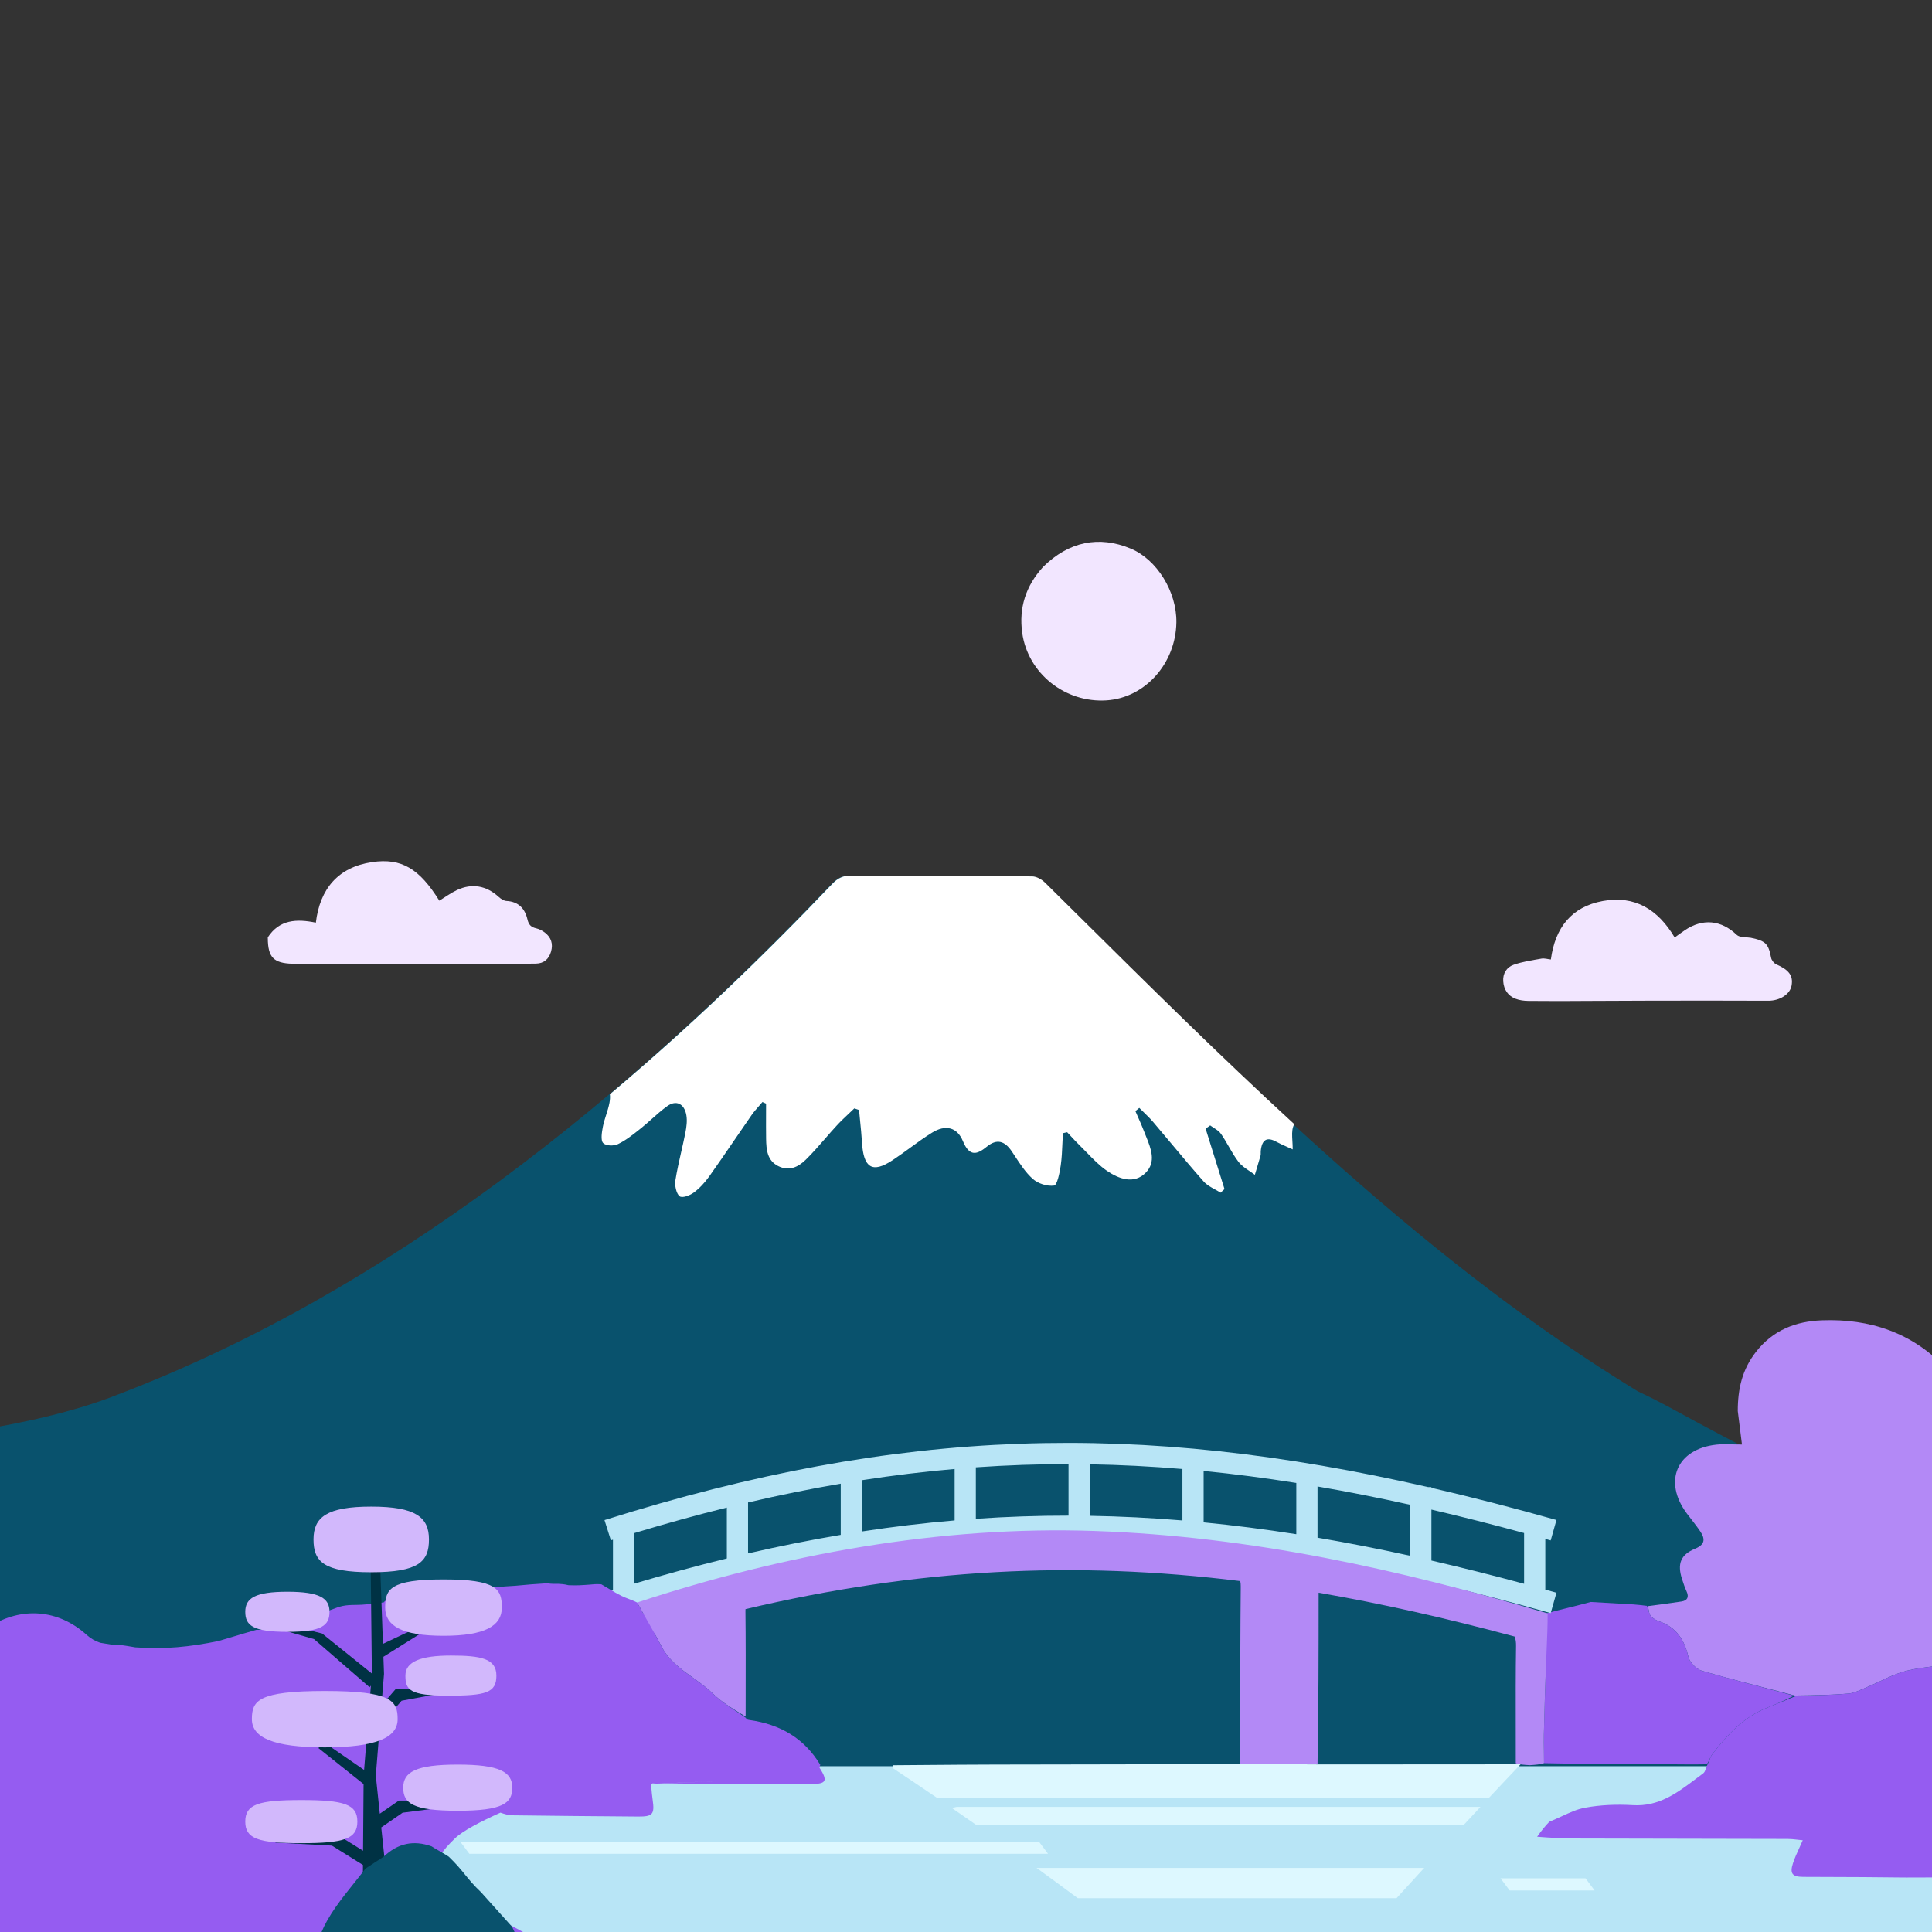 <svg width="600" height="600" viewBox="0 0 600 600" fill="none" xmlns="http://www.w3.org/2000/svg">
<rect x="0" y="0" width="600" height="600" fill="#333333" stroke="none"/>
<g clip-path="url(#clip0_7069_26581)">
<g clip-path="url(#clip1_7069_26581)">
<rect x="-62.445" y="523.944" width="673.965" height="157.961" fill="#B8E5F6"/>
<path d="M493.928 310.842C487.317 310.888 480.979 310.917 474.643 310.842C473.306 310.827 471.889 310.651 470.658 310.168C468.276 309.236 467.018 307.296 466.839 304.747C466.667 302.306 467.924 300.383 470.022 299.636C472.802 298.647 475.796 298.224 478.725 297.703C479.62 297.544 480.601 297.866 481.633 297.977C482.959 288.073 488.058 281.597 497.782 279.817C507.706 278 514.919 282.456 520.084 291.143C521.18 290.36 522.167 289.624 523.184 288.933C528.808 285.112 534.537 285.734 539.361 290.329C540.241 291.167 542.09 290.986 543.734 291.241C548.391 292.203 549.2 293.121 550.033 297.443C550.181 298.216 550.932 299.173 551.65 299.487C555.585 301.213 556.947 302.993 556.388 306.096C555.904 308.778 552.763 310.804 549.146 310.791C542.911 310.769 536.676 310.748 530.442 310.75C518.362 310.753 506.282 310.773 493.928 310.842Z" fill="#F2E6FF"/>
<path d="M83.168 291.102C86.785 285.558 92.115 285.311 98.09 286.541C99.347 275.996 105.043 269.315 115.491 267.746C124.772 266.353 130.254 269.839 136.44 279.718C138.248 278.612 139.975 277.335 141.881 276.434C146.572 274.216 151.047 275.048 154.843 278.516C155.509 279.125 156.443 279.762 157.282 279.804C161.024 279.989 163.033 282.209 163.792 285.494C164.197 287.246 164.952 287.946 166.554 288.311C167.475 288.521 168.395 289.01 169.159 289.583C171.161 291.086 171.831 293.123 171.123 295.546C170.444 297.869 168.889 299.22 166.446 299.256C160.491 299.344 154.534 299.38 148.578 299.381C130.806 299.385 113.033 299.362 95.26 299.347C93.795 299.345 92.329 299.346 90.866 299.303C84.989 299.131 83.21 297.35 83.169 291.354C83.191 291.099 83.165 291.088 83.168 291.102Z" fill="#F2E6FF"/>
<path d="M323.922 176.082C331.887 168.177 341.294 166.25 351.176 170.379C359.286 173.768 365.461 183.747 365.333 193.258C365.16 206.049 355.617 216.722 343.653 217.503C330.801 218.343 319.205 209.155 317.452 196.501C316.39 188.834 318.525 182.007 323.922 176.082Z" fill="#F2E6FF"/>
<path d="M264.075 271.916C261.684 271.899 259.993 272.656 258.225 274.513C194.436 341.511 120.627 400.983 36.757 433.028C12.58 442.735 -27.205 448.451 -57.642 448.451V548.515H738.999L731.716 532.433C695.303 519.627 601.924 482.759 519.712 437.73C516.07 435.735 512.337 433.836 508.523 432.028C443.448 392.295 388.8 338.111 333.794 283.571C330.624 280.428 327.452 277.283 324.278 274.14C323.228 273.101 321.62 272.185 320.264 272.173C309.884 272.08 299.503 272.05 289.121 272.02L289.1 272.02C280.758 271.996 272.417 271.973 264.075 271.916Z" fill="#09526D"/>
<path d="M649.979 457.116C647.036 459.651 643.848 461.866 640.829 464.291C639.999 464.958 639.049 466.451 639.287 467.209C639.547 468.037 641.111 468.947 642.124 468.968C648.839 469.108 655.56 469.016 662.279 469.004C665.613 468.998 668.947 469.003 672.282 469.003C672.319 469.367 672.357 469.732 672.394 470.096C667.228 471.872 661.983 473.451 656.918 475.478C651.365 477.701 645.861 480.115 640.577 482.903C638.396 484.053 636.843 486.392 635.005 488.191C637.46 488.812 639.922 489.98 642.37 489.951C649.214 489.87 656.051 489.282 662.892 488.925C664.302 488.851 665.718 488.914 667.131 488.914C667.193 489.225 667.254 489.537 667.316 489.848C666.047 490.219 664.791 490.65 663.505 490.952C653.489 493.306 644.234 497.386 636.051 503.618C633.81 505.324 632.232 507.899 630.287 510.316C623.554 512.432 616.951 514.616 610.192 516.088C604.282 517.376 598.092 517.426 592.226 518.848C587.843 519.91 583.793 522.32 579.566 524.061C577.745 524.811 575.888 525.804 573.986 525.964C568.659 526.413 563.3 526.486 557.427 526.567C547.404 523.946 537.864 521.618 528.455 518.847C526.755 518.347 524.739 516.231 524.337 514.517C523.094 509.224 520.609 505.369 515.319 503.543C514.312 503.195 513.217 502.59 512.601 501.772C512.024 501.007 512.029 499.803 511.777 498.793C515.246 498.323 518.722 497.902 522.18 497.363C524.052 497.071 524.596 495.99 523.771 494.195C523.212 492.978 522.792 491.69 522.378 490.412C520.844 485.673 521.899 482.838 526.462 480.95C529.596 479.653 529.569 477.88 528.021 475.568C526.733 473.643 525.23 471.863 523.845 470.001C516.444 460.047 520.739 449.991 533.032 448.647C535.438 448.383 537.898 448.609 540.983 448.609C540.558 445.147 540.15 441.827 539.682 438.209C539.684 431.309 541.053 425.324 545.334 419.842C550.665 413.017 557.756 410.349 565.758 410.043C580.714 409.471 593.962 413.88 604.47 425.089C609.406 430.354 614.61 435.378 619.368 440.796C626.439 448.847 635.067 453.848 645.654 455.535C647.07 455.76 648.418 456.418 649.979 457.116Z" fill="#B389F6"/>
<path d="M511.476 498.72C512.029 499.804 512.024 501.007 512.601 501.772C513.217 502.59 514.313 503.195 515.32 503.543C520.609 505.369 523.095 509.224 524.337 514.517C524.739 516.232 526.755 518.347 528.455 518.847C537.865 521.618 547.404 523.947 557.123 526.614C554.429 528.014 551.523 529.257 548.59 530.434C541.37 533.332 536.378 538.846 531.766 544.782C531.125 545.608 530.905 546.762 530.05 547.915C525.346 548.008 521.081 547.911 516.817 547.898C504.362 547.86 491.908 547.856 479.506 547.57C479.519 544.41 479.388 541.518 479.457 538.631C479.632 531.302 479.86 523.974 480.138 516.648C480.334 511.457 479.703 506.271 480.238 501.039C484.699 499.833 489.826 498.669 494.012 497.506C498.419 497.757 502.828 497.995 507.234 498.265C508.55 498.346 509.861 498.518 511.476 498.72Z" fill="#955CF1"/>
<path d="M401.941 349.102C401.805 349.364 401.689 349.633 401.597 349.911C401.176 351.183 401.262 352.659 401.362 354.362C401.41 355.175 401.46 356.04 401.46 356.959C400.83 356.667 400.232 356.402 399.66 356.147C398.47 355.618 397.389 355.138 396.35 354.567C393.382 352.938 391.86 353.993 391.535 357.513C391.518 357.692 391.523 357.877 391.528 358.061C391.535 358.346 391.542 358.63 391.47 358.889C391.058 360.359 390.616 361.819 390.175 363.28C390.017 363.803 389.859 364.326 389.702 364.849C389.171 364.441 388.608 364.062 388.045 363.683C386.789 362.838 385.534 361.993 384.629 360.819C383.49 359.339 382.538 357.686 381.585 356.03C380.819 354.699 380.052 353.366 379.185 352.121C378.638 351.335 377.795 350.8 376.952 350.265C376.569 350.021 376.185 349.777 375.83 349.51L374.417 350.516L380.281 369.277L379.065 370.395C378.506 370.035 377.914 369.711 377.322 369.387C376.034 368.681 374.745 367.976 373.795 366.905C370.403 363.082 367.114 359.149 363.824 355.217C361.921 352.942 360.018 350.667 358.095 348.414C357.186 347.349 356.186 346.379 355.185 345.41C354.725 344.965 354.265 344.519 353.814 344.064L352.606 345.062C352.888 345.719 353.178 346.373 353.467 347.027C354.107 348.474 354.747 349.921 355.314 351.401C355.502 351.893 355.704 352.392 355.908 352.896C357.452 356.711 359.116 360.821 355.827 364.175C352.216 367.858 347.497 366.165 343.753 363.592C341.492 362.038 339.506 359.991 337.522 357.947C336.753 357.155 335.985 356.364 335.201 355.601C334.303 354.727 333.446 353.803 332.588 352.878C332.199 352.459 331.81 352.04 331.418 351.626L330.092 351.917C330.032 352.92 329.99 353.926 329.948 354.932C329.849 357.293 329.75 359.655 329.417 361.976C329.094 364.22 328.295 368.056 327.37 368.184C325.206 368.482 322.375 367.599 320.661 366.052C318.538 364.135 316.86 361.58 315.205 359.06C314.886 358.574 314.568 358.09 314.248 357.612C312.006 354.262 309.554 353.578 306.438 356.126C303.432 358.583 301.069 359.302 299.045 354.387C297.243 350.009 293.596 349.192 289.458 351.756C287.105 353.213 284.848 354.857 282.591 356.502C280.783 357.82 278.975 359.137 277.117 360.359C270.935 364.424 268.181 362.725 267.702 354.86C267.56 352.529 267.327 350.205 267.094 347.881C266.988 346.825 266.882 345.769 266.784 344.712L265.316 344.214C264.753 344.76 264.183 345.297 263.612 345.835C262.349 347.024 261.085 348.214 259.901 349.494C258.657 350.838 257.45 352.226 256.242 353.614C254.27 355.881 252.298 358.147 250.171 360.221C247.84 362.493 244.976 363.794 241.685 362.134C238.266 360.41 237.97 357.079 237.92 353.618C237.884 351.095 237.893 348.572 237.901 346.049C237.905 344.947 237.909 343.844 237.909 342.741L236.787 342.242C236.43 342.668 236.062 343.086 235.694 343.503C234.894 344.41 234.094 345.317 233.4 346.313C231.611 348.882 229.843 351.469 228.075 354.056C225.485 357.846 222.895 361.635 220.239 365.367C218.881 367.275 217.233 369.059 215.411 370.392C214.183 371.292 211.843 372.154 211.04 371.494C210.023 370.659 209.496 368.15 209.751 366.557C210.227 363.576 210.896 360.634 211.565 357.691C212.013 355.72 212.462 353.749 212.852 351.765C213.199 350.003 213.457 348.066 213.157 346.335C212.54 342.772 210.019 341.521 207.237 343.505C205.552 344.707 203.984 346.105 202.414 347.503C201.273 348.519 200.132 349.536 198.945 350.478C198.832 350.569 198.718 350.659 198.604 350.749C196.47 352.447 194.295 354.176 191.913 355.313C190.587 355.946 188.166 355.89 187.292 354.952C186.505 354.108 186.904 351.575 187.232 349.894C187.472 348.665 187.855 347.469 188.237 346.274C188.643 345.006 189.048 343.739 189.283 342.434C189.455 341.474 189.501 340.6 189.4 339.837C213.594 319.474 236.611 297.434 258.456 274.513C260.225 272.656 261.918 271.899 264.311 271.916C272.66 271.973 281.009 271.996 289.359 272.02L289.381 272.02C299.771 272.05 310.162 272.08 320.553 272.173C321.909 272.185 323.519 273.101 324.57 274.14C327.747 277.283 330.922 280.428 334.095 283.571C356.526 305.791 378.898 327.953 401.941 349.102Z" fill="white"/>
<path fill-rule="evenodd" clip-rule="evenodd" d="M190.358 478.158C190.143 478.226 189.928 478.293 189.713 478.361L187.732 472.079C279.738 443.067 353.751 441.312 443.546 461.83H444.537V462.057C457.138 464.956 470.051 468.291 483.37 472.05L481.581 478.39C481.022 478.232 480.464 478.075 479.907 477.919V493.664C481.058 493.985 482.213 494.308 483.37 494.635L481.581 500.974C373.918 470.588 293.545 468.205 189.713 500.946L187.732 494.663C188.609 494.387 189.484 494.113 190.358 493.841V478.158ZM409.167 461.635C418.603 463.255 428.182 465.152 437.95 467.321V483.16C428.189 481.016 418.61 479.14 409.167 477.538V461.635ZM402.579 460.546C392.86 459 383.283 457.755 373.796 456.817V472.784C383.288 473.709 392.866 474.938 402.579 476.463V460.546ZM338.426 454.752C347.974 454.911 357.55 455.401 367.209 456.214V472.189C357.555 471.388 347.978 470.905 338.426 470.748V454.752ZM331.839 454.694C322.247 454.687 312.672 455.017 303.056 455.69V471.672C312.672 471.009 322.249 470.685 331.839 470.692V454.694ZM473.32 491.859C463.526 489.213 453.944 486.806 444.537 484.642V468.817C453.937 471.001 463.518 473.43 473.32 476.099V491.859ZM267.686 459.688C277.367 458.184 286.944 457.026 296.469 456.205V472.178C286.942 472.986 277.365 474.127 267.686 475.609V459.688ZM261.098 476.667V460.762C251.631 462.378 242.054 464.322 232.315 466.601V482.424C242.049 480.176 251.628 478.259 261.098 476.667ZM196.945 476.126C206.727 473.165 216.306 470.521 225.728 468.188V483.989C216.301 486.294 206.721 488.906 196.945 491.832V476.126Z" fill="#B8E5F6"/>
<path d="M385.147 533.984C385.14 538.592 385.132 543.201 385.121 547.81C393.024 547.851 400.928 547.892 409.17 547.902C409.498 530.266 409.509 512.66 409.509 494.629C429.051 497.997 449.207 502.553 470.386 508.241C470.715 509.044 470.839 510.029 470.82 511.235C470.695 519.229 470.711 528.155 470.728 536.819C470.735 540.484 470.742 544.103 470.737 547.585C471.981 548.004 473.238 548.094 475.11 548.193C476.969 548.082 478.211 547.96 479.507 547.57C479.512 546.225 479.491 544.929 479.471 543.661C479.444 541.95 479.418 540.289 479.457 538.631C479.632 531.302 479.861 523.974 480.138 516.648C480.189 515.293 480.248 513.938 480.307 512.583C480.475 508.746 480.642 504.905 480.634 501.04C434.373 487.334 388.485 477.13 339.91 475.456C291.892 473.802 243.319 482.728 197.872 497.669C198.542 498.901 199.22 500.111 199.897 501.307C195.876 502.489 191.822 503.725 187.732 505.014L189.713 511.297C194.263 509.862 198.767 508.495 203.23 507.195C203.975 508.537 204.702 509.881 205.398 511.24C207.658 515.655 211.455 518.366 215.251 521.078C217.385 522.602 219.519 524.125 221.38 525.952C223.921 528.445 227.042 530.347 230.041 532.176C230.552 532.487 231.06 532.797 231.561 533.106C231.563 531.411 231.566 529.675 231.569 527.914C231.586 518.767 231.605 508.927 231.504 500.412C231.501 500.17 231.505 499.941 231.517 499.724C284.876 487.146 333.39 484.623 385.17 491.018C385.283 491.5 385.333 492.071 385.326 492.748C385.19 506.493 385.168 520.238 385.147 533.984Z" fill="#B389F6"/>
<path d="M173.454 491.875H173.452C172.42 491.897 171.388 491.92 169.85 491.702C166.464 491.89 163.253 492.162 160.114 492.468C151.716 492.878 140.35 494.563 130.418 496.034C128.437 496.328 126.512 496.613 124.68 496.878C124.723 496.704 124.769 496.53 124.82 496.354C122.949 496.59 121.351 496.839 119.535 497.223C119.402 497.367 119.275 497.508 119.153 497.645C115.561 498.113 112.625 498.415 110.745 498.415C106.791 498.415 105.79 498.796 102.777 499.944C99.836 501.065 94.977 502.916 83.581 505.856C83.178 505.96 82.779 506.063 82.382 506.165C81.481 506.159 80.565 506.156 79.629 506.157C77.138 506.855 74.714 507.583 72.33 508.3C70.841 508.747 69.368 509.19 67.904 509.618C59.017 511.45 51.169 512.28 41.982 511.59C41.642 511.533 41.302 511.474 40.962 511.416C39.128 511.099 37.297 510.783 35.459 510.768C35.157 510.766 34.859 510.758 34.568 510.743C33.456 510.576 32.319 510.388 31.156 510.18C29.643 509.71 28.242 508.92 26.852 507.67C18.059 499.761 6.724 498.949 -3.15 505.094C-3.378 505.236 -3.651 505.305 -3.94 505.378L-3.942 505.378L-3.943 505.378L-3.944 505.379L-3.945 505.379L-3.946 505.38C-4.313 505.472 -4.706 505.571 -5.064 505.831C-5.064 549.321 -5.064 592.467 -4.724 635.674C30.029 635.782 64.442 635.855 98.856 635.869C137.937 635.886 177.018 635.869 216.099 635.852L231.858 635.845C236.363 635.843 236.767 635.327 235.98 630.958C235.907 630.548 235.814 630.141 235.721 629.734L235.72 629.732C235.699 629.641 235.678 629.549 235.657 629.457C235.636 629.36 235.614 629.263 235.593 629.166C234.736 627.895 233.879 626.624 232.993 625.116C232.97 624.921 232.984 624.869 232.99 624.847C232.991 624.842 232.992 624.839 232.992 624.836L232.976 624.829L232.942 624.817C232.838 624.779 232.722 624.736 232.529 624.582C217.808 613.008 200.546 609.591 182.688 607.685C178.999 607.291 175.372 606.105 171.783 604.932C171.258 604.76 170.733 604.588 170.209 604.419C167.115 602.466 162.657 600.092 158.093 597.661C151.37 594.081 144.417 590.379 141.256 587.717C134.187 581.764 133.442 578.415 141.256 570.973C143.542 568.688 149.175 565.739 155.417 562.935C156.64 563.37 157.905 563.745 159.175 563.763C171.905 563.941 184.636 564.04 197.367 564.139L198.26 564.146C202.704 564.18 203.334 563.399 202.688 558.976C202.507 557.732 202.392 556.479 202.245 554.866L202.181 554.163L202.695 553.836C203.622 553.965 204.552 553.94 205.703 553.867C207.555 553.788 209.398 553.708 211.231 553.627L211.237 553.627L211.341 553.623L211.351 553.622H211.356C217.35 553.36 223.254 553.102 229.136 552.92C222.167 553.136 215.235 553.462 208.456 553.781L208.433 553.782L206.34 553.881C221.734 553.994 236.797 554.049 251.861 554.047C256.689 554.047 257.137 553.067 254.498 548.964C254.597 548.508 254.649 548.349 254.742 548.08C249.751 539.801 242.267 535.461 232.573 534.137C232.119 534.062 231.982 533.969 231.766 533.773C231.722 533.732 231.705 533.669 231.69 533.612C231.673 533.551 231.659 533.497 231.616 533.482C230.564 532.729 229.488 532.012 228.417 531.297L228.415 531.296C225.925 529.636 223.458 527.992 221.379 525.952C219.518 524.126 217.385 522.603 215.252 521.08L215.25 521.078C211.454 518.367 207.657 515.656 205.397 511.241C204.017 508.547 202.518 505.914 200.993 503.237C199.954 501.413 198.904 499.568 197.871 497.669C197.002 497.228 196.125 496.893 195.266 496.564L195.265 496.564L195.264 496.563L195.263 496.563C194.471 496.26 193.694 495.963 192.953 495.594C191.721 494.98 190.538 494.269 189.243 493.491C188.463 493.022 187.642 492.529 186.746 492.018C185.212 491.896 184.157 492.006 183.102 492.117C181.053 492.271 179.004 492.426 176.508 492.293C175.192 491.962 174.323 491.918 173.454 491.875Z" fill="#955CF1"/>
<path d="M745.025 636.078C745.935 636.121 746.846 636.165 747.756 636.004C747.756 594.964 747.756 554.269 747.473 513.682C740.467 511.164 733.464 511.042 726.401 511.469C725.831 511.907 725.28 512.406 724.729 512.905C723.51 514.009 722.292 515.113 720.866 515.565C719.893 515.873 718.903 516.103 717.919 516.333C714.857 517.046 711.85 517.746 709.554 520.742C708.747 521.796 706.644 521.935 704.68 522.065C704.083 522.104 703.5 522.143 702.969 522.206C700.863 522.457 698.752 522.663 696.64 522.856C696.575 522.844 696.51 522.832 696.446 522.821C692.076 522.05 686.479 519.42 680.989 516.84C673.067 513.118 665.369 509.501 661.907 511.726C661.691 511.865 661.407 512.016 661.058 512.178C658.049 512.234 655.04 512.318 652.031 512.402H652.009C646.919 512.545 641.829 512.688 636.739 512.691C635.295 512.692 633.851 512.092 632.329 511.459C631.714 511.203 631.086 510.942 630.44 510.714C627.572 511.43 624.753 512.227 621.95 513.02L621.939 513.023L621.931 513.025L621.922 513.028L621.917 513.029L621.912 513.03L621.91 513.031L621.904 513.032L621.902 513.033C617.994 514.138 614.119 515.233 610.192 516.089C607.39 516.699 604.526 517.032 601.663 517.364C598.487 517.733 595.311 518.101 592.226 518.849C589.303 519.557 586.529 520.864 583.751 522.173L583.748 522.175C582.361 522.828 580.973 523.482 579.566 524.062C579.183 524.22 578.799 524.388 578.413 524.557L578.412 524.557C576.962 525.193 575.488 525.838 573.986 525.965C570.41 526.266 566.819 526.399 563.136 526.534L563.134 526.534L563.127 526.534L563.123 526.534H563.12C561.322 526.601 559.502 526.668 557.65 526.755C555.734 527.505 553.928 528.248 552.163 528.976L552.153 528.979L552.15 528.981C550.953 529.474 549.773 529.96 548.589 530.435C541.37 533.332 536.377 538.847 531.766 544.783C531.383 545.275 531.15 545.885 530.898 546.547C530.727 546.995 530.547 547.466 530.305 547.943C530.091 548.349 529.942 548.779 529.802 549.184C529.575 549.839 529.372 550.425 528.96 550.726C528.167 551.306 527.38 551.899 526.593 552.491L526.587 552.495C520.868 556.8 515.173 561.086 507.141 560.612C502.186 560.319 497.08 560.5 492.216 561.404C489.761 561.86 487.422 562.946 485.015 564.064C483.756 564.649 482.477 565.242 481.154 565.759C479.735 567.233 478.579 568.71 477.371 570.417C481.474 570.758 485.63 570.953 489.786 570.966C501.488 571.001 513.19 571.021 524.892 571.041C534.994 571.059 545.097 571.076 555.2 571.103C556.132 571.106 557.063 571.209 558.126 571.327L558.129 571.328L558.57 571.376L558.684 571.389L558.825 571.404C559.156 571.44 559.501 571.475 559.863 571.507C559.487 572.377 559.116 573.189 558.761 573.965L558.758 573.971C558.01 575.61 557.332 577.091 556.829 578.63C555.777 581.848 556.595 582.871 559.994 582.885C562.34 582.895 564.687 582.903 567.038 582.91H567.044C574.63 582.934 582.259 582.958 590.076 583.067C591.471 583.092 592.774 583.082 594.085 583.071C595.228 583.062 596.376 583.053 597.595 583.067C598.206 583.081 598.74 583.068 599.263 583.055L599.265 583.055H599.301C599.846 583.042 600.381 583.029 600.982 583.046C603.61 583.077 606.173 583.079 608.745 583.08H608.779C611.352 583.081 613.933 583.083 616.596 583.114C617.227 583.136 617.855 583.157 618.48 583.177C618.87 583.19 619.26 583.202 619.648 583.214C620.308 583.234 620.965 583.254 621.62 583.274L622.382 583.296H622.388L622.393 583.297C626.789 583.427 631.101 583.555 635.503 583.808C635.647 583.878 635.703 583.826 635.809 583.728C635.856 583.684 635.913 583.631 635.991 583.576C636.551 583.535 637.093 583.481 637.62 583.429H637.624C638.892 583.302 640.08 583.184 641.251 583.273C641.973 583.328 642.673 583.68 643.373 584.032C643.687 584.19 644.001 584.348 644.317 584.479C644.129 584.772 643.96 585.096 643.792 585.421C643.421 586.137 643.049 586.853 642.461 587.235C640.986 588.193 639.35 588.903 637.594 589.666L637.194 589.84C636.934 589.953 636.672 590.068 636.407 590.185C636.188 590.207 636.111 590.166 636.112 590.138L636.122 590.123C636.115 590.127 636.112 590.133 636.112 590.138C635.992 590.32 635.834 590.523 635.486 590.758C635.331 590.784 635.29 590.774 635.284 590.773C635.284 590.773 635.285 590.773 635.286 590.775C634.971 591.074 634.644 591.363 634.093 591.668C633.958 591.678 633.912 591.65 633.905 591.63L633.931 591.614C633.915 591.607 633.901 591.616 633.905 591.63C633.471 591.887 633.03 592.207 632.588 592.529C631.54 593.291 630.476 594.065 629.436 594.036C621.35 593.811 613.888 596.199 606.164 598.806C605.997 598.79 605.834 598.836 605.695 598.876C605.652 598.888 605.611 598.9 605.573 598.908L605.56 598.911L605.551 598.913C605.535 598.917 605.521 598.919 605.506 598.921C605.488 598.923 605.471 598.924 605.455 598.924C605.272 599.006 605.108 599.088 604.945 599.17L604.942 599.171C604.624 599.331 604.316 599.486 603.902 599.622C603.761 599.597 603.626 599.634 603.512 599.665C603.431 599.687 603.361 599.706 603.306 599.699C598.632 601.603 594.081 603.51 589.545 605.451C580.121 609.484 571.072 614.121 563.566 621.683C563.495 621.714 563.444 621.728 563.409 621.732C563.402 621.733 563.395 621.733 563.39 621.734L563.386 621.734L563.378 621.733C563.364 621.733 563.354 621.73 563.347 621.726L563.354 621.698C563.336 621.7 563.331 621.716 563.347 621.726C563.245 622.142 563.1 622.565 562.756 623.089C562.643 623.146 562.585 623.152 562.56 623.15L562.556 623.149L562.552 623.148C562.547 623.145 562.544 623.144 562.544 623.144C562.543 623.145 562.546 623.147 562.552 623.148L562.553 623.149C562.222 623.618 561.864 624.064 561.289 624.571C560.064 626.41 559.057 628.188 557.877 630.436C557.348 632.268 556.992 633.63 556.479 635.595C557.496 635.653 558.453 635.722 559.369 635.788L559.372 635.788C561.223 635.92 562.909 636.041 564.595 636.041C598.885 636.048 633.175 636.044 667.466 636.041C692.899 636.038 718.332 636.036 743.765 636.037C744.185 636.037 744.605 636.057 745.025 636.078Z" fill="#955CF1"/>
<path d="M119.07 514.53L119.259 519.849L118.467 529.655L122.998 524.409H139.973V525.35L124.72 528.173L117.954 536.008L116.707 551.449L117.952 563.264L123.863 559.192H146.851V560.133L125.034 562.956L118.401 567.526L120.191 584.512L112.674 584.801L112.718 579.182L103.079 573.175L85.538 572.234V568.47L104.156 569.411L112.752 574.768L112.911 554.059L98.907 542.894L100.313 540.892L113.074 549.672L115.188 523.49L114.765 523.979L97.524 509.037L87.106 506.039L87.507 504.178L100.039 507.301L115.489 519.733L115.058 481.16L117.879 481.026L118.927 510.508L132.125 504.26L130.361 507.449L119.07 514.53Z" fill="#003244"/>
<path d="M132.717 478.084C132.717 481.447 131.952 483.785 129.524 485.341C127.021 486.943 122.672 487.776 115.29 487.776C107.907 487.776 103.558 486.943 101.056 485.341C98.627 483.785 97.862 481.447 97.862 478.084C97.862 476.41 98.112 474.991 98.671 473.8C99.227 472.616 100.102 471.629 101.4 470.833C104.027 469.223 108.387 468.392 115.29 468.392C122.193 468.392 126.552 469.223 129.179 470.833C130.478 471.629 131.352 472.616 131.908 473.8C132.468 474.991 132.717 476.41 132.717 478.084ZM155.349 499.257C155.349 500.597 155.04 501.758 154.405 502.752C153.769 503.749 152.786 504.61 151.387 505.317C148.572 506.74 144.14 507.508 137.732 507.508C131.324 507.508 126.891 506.74 124.077 505.317C122.678 504.61 121.694 503.749 121.058 502.752C120.423 501.758 120.114 500.597 120.114 499.257C120.114 497.847 120.207 496.663 120.572 495.663C120.929 494.685 121.556 493.858 122.683 493.178C123.827 492.487 125.498 491.94 127.946 491.568C130.391 491.197 133.578 491.005 137.732 491.005C141.885 491.005 145.073 491.197 147.517 491.568C149.966 491.94 151.637 492.487 152.781 493.178C153.908 493.858 154.535 494.685 154.892 495.663C155.257 496.663 155.349 497.847 155.349 499.257ZM122.989 533.903C122.989 535.219 122.611 536.364 121.82 537.356C121.023 538.355 119.782 539.228 118.009 539.946C114.451 541.386 108.873 542.154 100.856 542.154C92.84 542.154 87.262 541.386 83.704 539.946C81.931 539.228 80.689 538.355 79.892 537.356C79.101 536.364 78.724 535.219 78.724 533.903C78.724 532.497 78.839 531.33 79.288 530.345C79.727 529.382 80.511 528.543 81.952 527.846C83.408 527.142 85.525 526.59 88.599 526.216C91.668 525.843 95.662 525.651 100.856 525.651C106.05 525.651 110.045 525.843 113.114 526.216C116.188 526.59 118.304 527.142 119.761 527.846C121.202 528.543 121.985 529.382 122.425 530.345C122.874 531.33 122.989 532.497 122.989 533.903ZM153.659 520.375C153.659 521.664 153.466 522.617 153.046 523.343C152.634 524.055 151.969 524.604 150.908 525.019C149.835 525.438 148.379 525.713 146.426 525.879C144.477 526.046 142.063 526.102 139.089 526.102C136.122 526.102 133.834 525.987 132.071 525.75C130.304 525.512 129.098 525.155 128.273 524.695C127.466 524.244 127.016 523.691 126.754 523.016C126.483 522.317 126.402 521.457 126.402 520.375C126.402 519.379 126.675 518.551 127.202 517.857C127.734 517.156 128.549 516.561 129.68 516.079C131.955 515.111 135.403 514.648 140.03 514.648C144.684 514.648 148.127 514.88 150.401 515.735C151.524 516.157 152.326 516.719 152.851 517.449C153.375 518.178 153.659 519.123 153.659 520.375ZM110.484 565.72C110.484 566.996 110.241 567.975 109.726 568.745C109.211 569.512 108.386 570.128 107.111 570.607C104.526 571.576 100.264 571.918 93.577 571.918C86.89 571.918 82.629 571.576 80.044 570.607C78.768 570.128 77.943 569.512 77.429 568.745C76.913 567.975 76.671 566.996 76.671 565.72C76.671 564.442 76.909 563.463 77.419 562.693C77.927 561.927 78.744 561.311 80.014 560.833C82.588 559.865 86.849 559.523 93.577 559.523C100.305 559.523 104.566 559.865 107.141 560.833C108.41 561.311 109.227 561.927 109.736 562.693C110.246 563.463 110.484 564.442 110.484 565.72ZM158.595 555.178C158.595 556.341 158.416 557.3 157.974 558.098C157.537 558.889 156.816 559.568 155.646 560.126C153.269 561.259 149.139 561.846 142.159 561.846C135.18 561.846 131.05 561.259 128.673 560.126C127.503 559.568 126.782 558.889 126.345 558.098C125.903 557.3 125.724 556.341 125.724 555.178C125.724 554.034 125.952 553.081 126.455 552.282C126.959 551.484 127.765 550.796 128.999 550.233C131.493 549.095 135.632 548.51 142.159 548.51C148.687 548.51 152.826 549.095 155.32 550.233C156.554 550.796 157.36 551.484 157.864 552.282C158.367 553.081 158.595 554.034 158.595 555.178ZM101.828 500.559C101.828 501.569 101.689 502.399 101.352 503.085C101.019 503.762 100.475 504.337 99.594 504.809C97.793 505.775 94.638 506.286 89.25 506.286C83.861 506.286 80.706 505.775 78.905 504.809C78.024 504.337 77.48 503.762 77.147 503.085C76.81 502.399 76.671 501.569 76.671 500.559C76.671 499.565 76.847 498.741 77.231 498.056C77.613 497.375 78.222 496.791 79.154 496.313C81.048 495.341 84.212 494.832 89.25 494.832C94.287 494.832 97.451 495.341 99.345 496.313C100.277 496.791 100.886 497.375 101.268 498.056C101.652 498.741 101.828 499.565 101.828 500.559Z" fill="#D2B8FC" stroke="#D2B8FC"/>
<path d="M149.38 587.635C152.562 591.183 155.743 594.732 159.045 598.398C159.764 599.851 160.344 601.193 160.961 602.519C162.811 606.492 161.529 609.558 157.272 610.669C155.187 611.213 152.963 611.393 150.799 611.41C137.36 611.515 123.921 611.631 110.483 611.539C98.786 611.46 95.829 606.694 101.616 596.435C104.815 590.765 109.291 585.832 113.507 580.307C115.526 578.956 117.23 577.864 119.151 576.616C123.546 572.459 128.368 571.399 134.017 573.392C134.648 573.868 138.792 576.134 139.37 576.616C144.038 581.073 144.855 583.367 149.38 587.635Z" fill="#09526D"/>
<path d="M472.234 547.921C452.21 547.943 432.125 547.962 411.425 547.959C401.97 547.892 393.272 547.851 384.215 547.858C369.075 547.904 354.063 547.927 339.104 547.949C329.094 547.963 319.108 547.978 309.121 548C301.81 548.016 294.499 548.075 287.188 548.134L287.118 548.135C283.818 548.161 280.519 548.188 277.22 548.211C277.211 548.435 277.201 548.66 277.209 549.075C281.862 552.154 286.493 555.266 291.102 558.409L294.366 558.409C349.876 558.408 405.398 558.406 461.596 558.409L462.326 558.414C465.614 554.9 468.915 551.401 472.234 547.921Z" fill="#DDF8FF"/>
<path d="M459.775 561.145H297.381C296.795 561.145 296.251 561.324 295.8 561.629C298.285 563.341 300.764 565.062 303.237 566.791H454.533C456.277 564.906 458.025 563.023 459.775 561.145Z" fill="#DDF8FF"/>
<path d="M442.299 580.096H321.908C326.201 583.211 330.472 586.348 334.721 589.506H433.705C436.569 586.367 439.432 583.229 442.299 580.096Z" fill="#DDF8FF"/>
<path fill-rule="evenodd" clip-rule="evenodd" d="M325.479 575.716H145.766L142.943 571.952H322.656L325.479 575.716Z" fill="#DDF8FF"/>
<path fill-rule="evenodd" clip-rule="evenodd" d="M495.222 587.098L468.83 587.098L466.007 583.333L492.399 583.333L495.222 587.098Z" fill="#DDF8FF"/>
</g>
</g>
<defs>
<clipPath id="clip0_7069_26581">
<rect width="600" height="600" fill="white"/>
</clipPath>
<clipPath id="clip1_7069_26581">
<rect width="600" height="600" fill="white" transform="translate(0 70)"/>
</clipPath>
</defs>
</svg>
